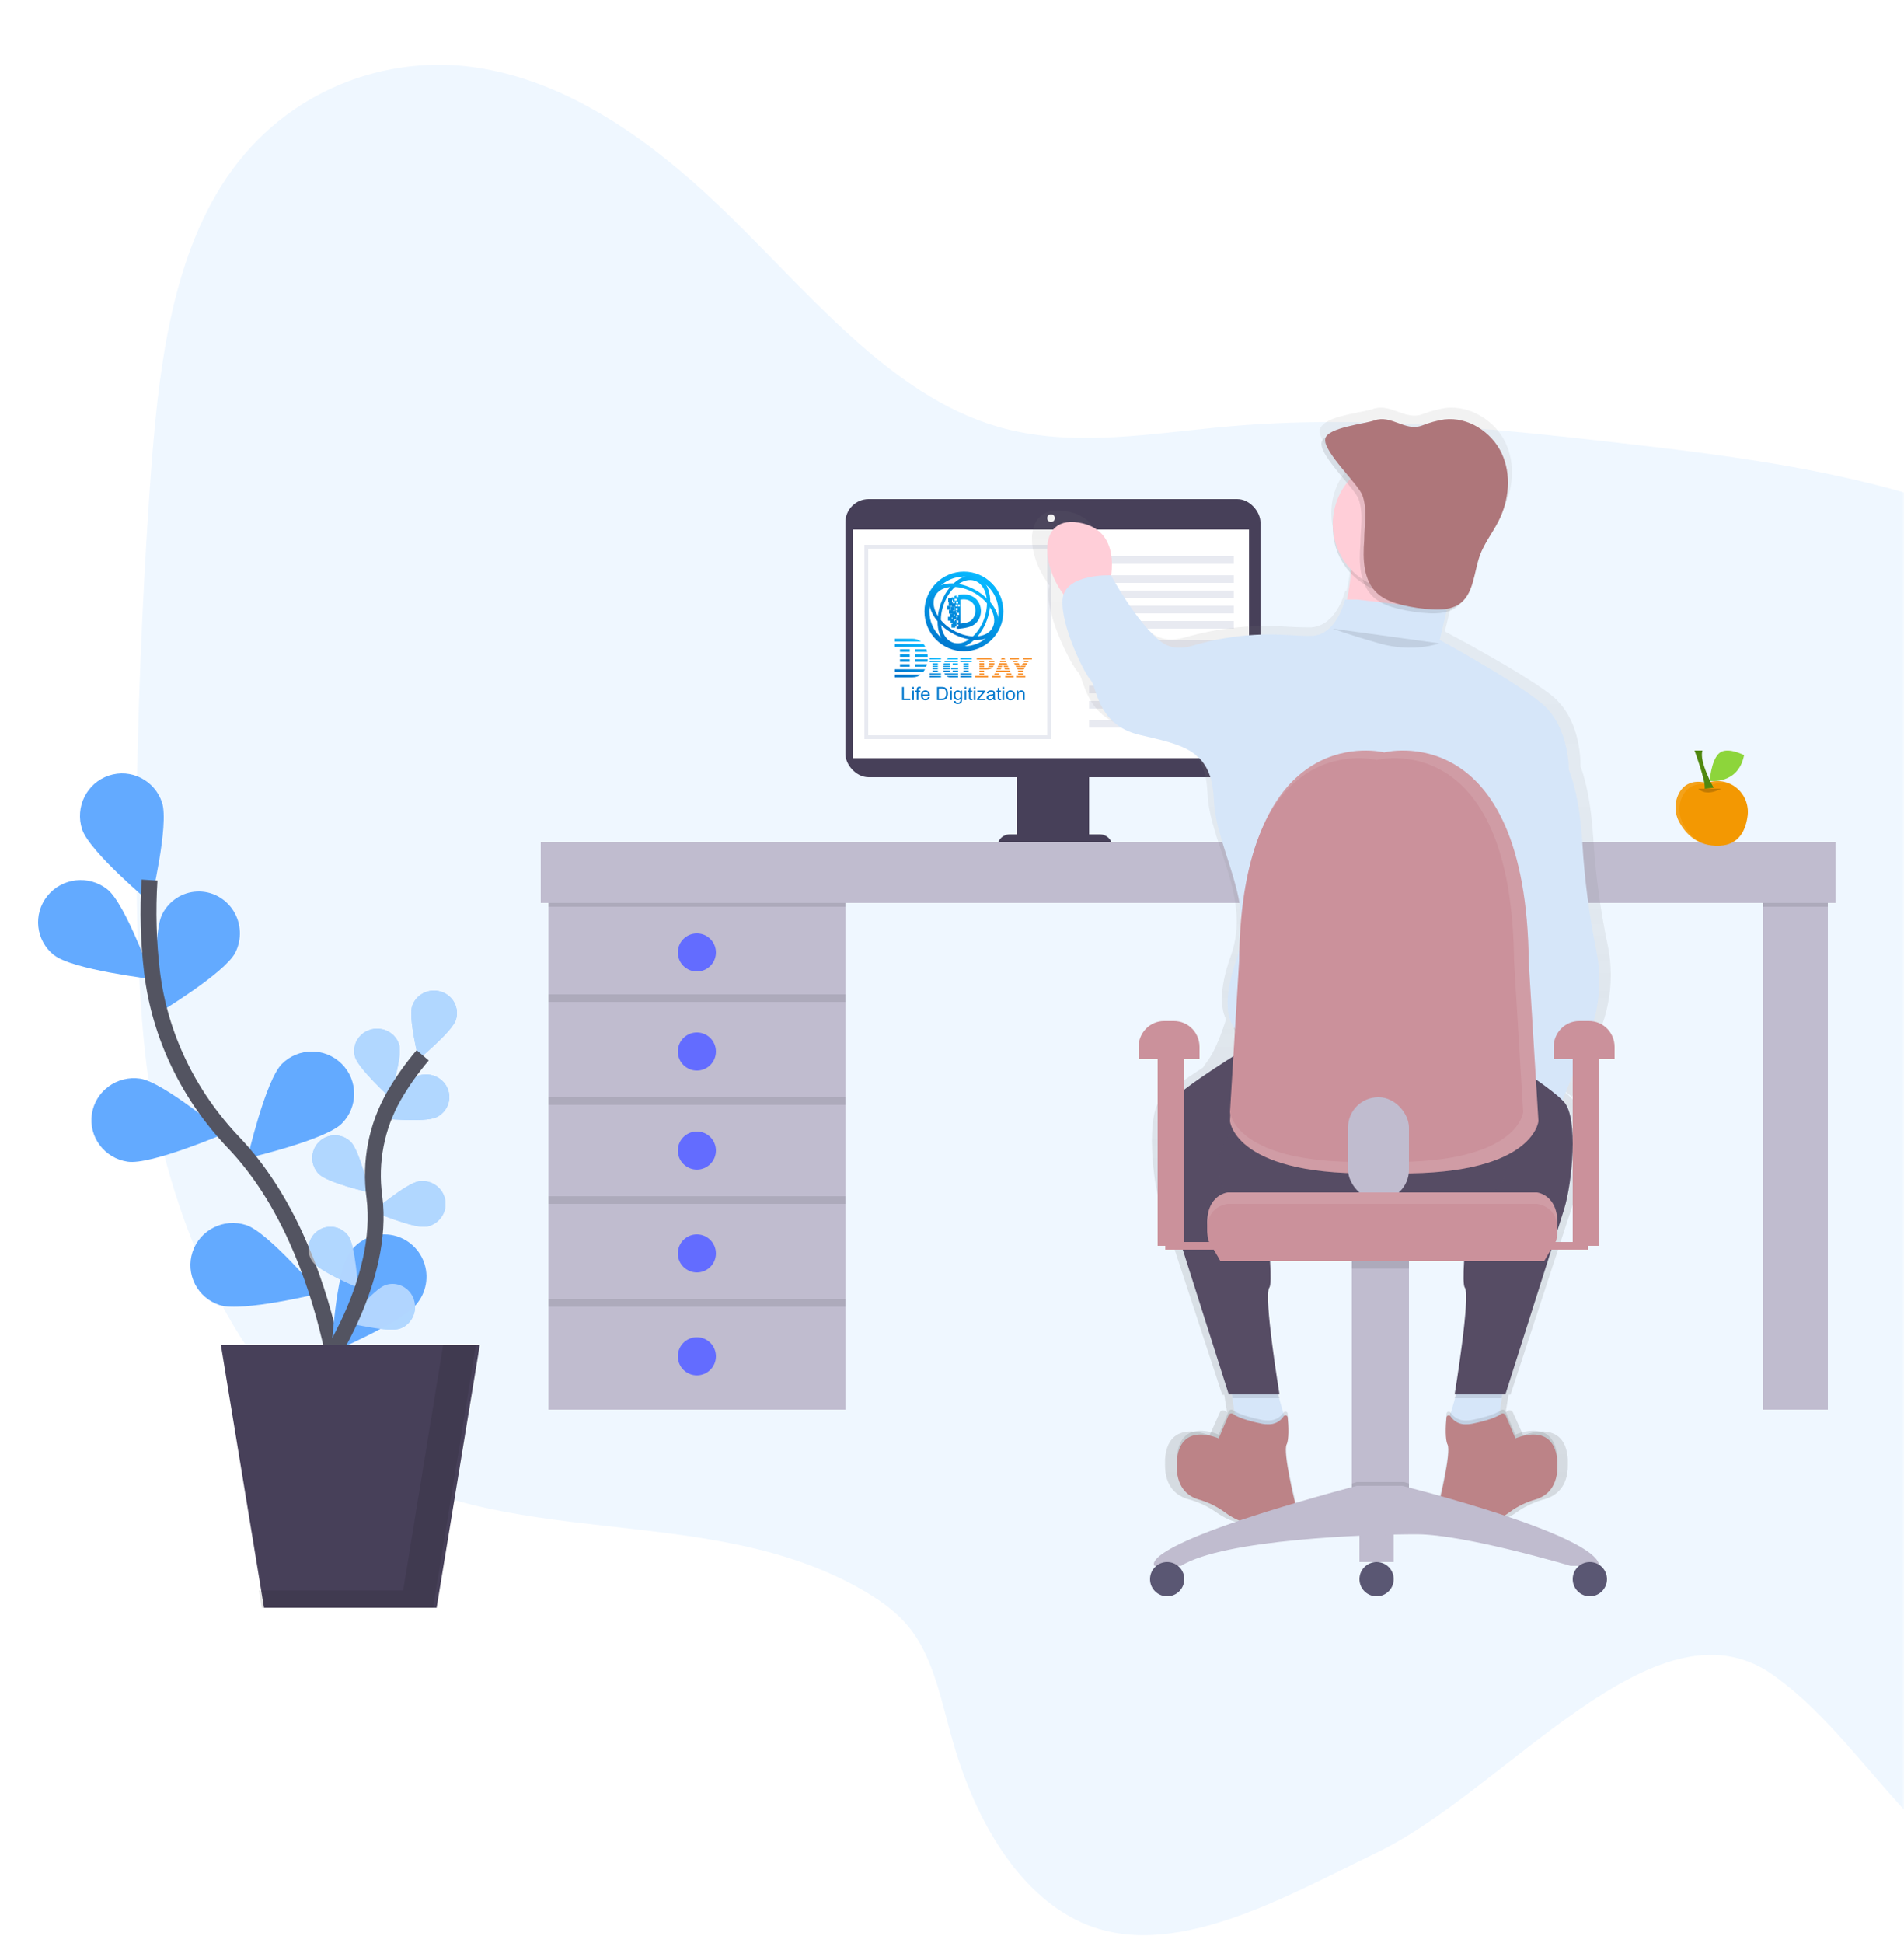 <?xml version="1.0" encoding="UTF-8"?>
<svg width="500px" height="510px" viewBox="0 0 500 510" version="1.1" xmlns="http://www.w3.org/2000/svg" xmlns:xlink="http://www.w3.org/1999/xlink">
    <rect x="0" y="0" width="500" height="510" fill="#333333" stroke="none"/>
    <!-- Generator: sketchtool 51.2 (57519) - http://www.bohemiancoding.com/sketch -->
    <title>7CA7C58D-CD53-4C57-B53E-D8F389B00CC6</title>
    <desc>Created with sketchtool.</desc>
    <defs>
        <rect id="path-1" x="0" y="0" width="500" height="510"></rect>
        <linearGradient x1="72.176%" y1="6.172%" x2="30.56%" y2="100%" id="linearGradient-3">
            <stop stop-color="#07B8FF" offset="0%"></stop>
            <stop stop-color="#0077CD" offset="100%"></stop>
        </linearGradient>
        <linearGradient x1="102.535%" y1="44.316%" x2="0%" y2="47.99%" id="linearGradient-4">
            <stop stop-color="#07B8FF" offset="0%"></stop>
            <stop stop-color="#0077CD" offset="100%"></stop>
        </linearGradient>
        <linearGradient x1="49.997%" y1="100%" x2="49.997%" y2="-0.012%" id="linearGradient-5">
            <stop stop-color="#808080" stop-opacity="0.25" offset="0%"></stop>
            <stop stop-color="#808080" stop-opacity="0.12" offset="54%"></stop>
            <stop stop-color="#808080" stop-opacity="0.1" offset="100%"></stop>
        </linearGradient>
    </defs>
    <g id="login" stroke="none" stroke-width="1" fill="none" fill-rule="evenodd">
        <g id="đăng-nhập" transform="translate(-650, -200)">
            <g id="Group" transform="translate(290, 200)">
                <g id="Group-9" transform="translate(360, 0)">
                    <mask id="mask-2" fill="white">
                        <use xlink:href="#path-1"></use>
                    </mask>
                    <use id="Mask" fill="#FFFFFF" fill-rule="nonzero" xlink:href="#path-1"></use>
                    <g mask="url(#mask-2)">
                        <g transform="translate(10, 17)">
                            <g id="Group-3" transform="translate(25, 0)">
                                <g id="Exchange-Cryptocurrency">
                                    <g id="undraw_social_networking_nqk4">
                                        <path d="M574.601,282.784 C553.19,315.935 560.256,363.256 572.632,400.955 C576.777,413.575 581.486,426.923 579.337,440.654 C576.712,457.439 564.374,470.016 551.549,476.866 C528.169,489.35 500.551,487.357 479.637,471.626 C461.59,458.05 448.886,435.488 430.488,422.56 C399.698,400.93 360.81,452.771 326.541,469.285 C302.297,480.967 272.525,498.353 248.899,487.566 C232.273,479.976 221.078,460.654 215.188,439.999 C212.344,430.027 210.354,419.203 204.688,411.396 C201.319,406.756 196.867,403.522 192.29,400.819 C150.512,376.135 96.774,391.562 56.271,364.021 C28.926,345.421 11.907,309.326 4.835,271.38 C-2.236,233.434 1.645,148.859 4.461,109.487 C6.463,81.507 9.629,51.608 24.538,29.621 C40.305,6.368 66.731,-2.876 90.362,0.771 C113.993,4.418 135.175,19.247 153.715,36.896 C176.887,58.958 198.221,86.648 227.059,95.016 C246.698,100.718 267.562,96.682 287.978,94.899 C322.104,91.924 356.11,95.349 389.908,99.218 C422.263,102.921 454.841,107.056 485.484,119.194 C507.168,127.784 524.357,144.021 544.773,155.116 C558.079,162.349 572.719,164.027 585.243,173.37 C600.699,184.88 614.666,205.269 610.132,229.737 C605.85,252.99 585.965,265.19 574.601,282.784 Z" id="Shape" fill="#63B2FF" fill-rule="nonzero" opacity="0.1"></path>
                                        <rect id="Rectangle-path" fill="#474059" fill-rule="nonzero" x="187" y="114" width="109" height="73" rx="6.105"></rect>
                                        <rect id="Rectangle-path" fill="#FFFFFF" fill-rule="nonzero" x="189" y="122" width="104" height="60"></rect>
                                        <ellipse id="Oval" fill="#FFFFFF" fill-rule="nonzero" cx="241" cy="119" rx="1" ry="1"></ellipse>
                                        <rect id="Rectangle-path" fill="#474059" fill-rule="nonzero" x="232" y="184" width="19" height="20"></rect>
                                        <path d="M230.214,202 L253.786,202 C255.561,202 257,203.343 257,205 L227,205 C227,203.343 228.439,202 230.214,202 Z" id="Shape" fill="#474059" fill-rule="nonzero"></path>
                                        <rect id="Rectangle-path" fill="#C0BCCF" fill-rule="nonzero" x="109" y="219" width="78" height="27"></rect>
                                        <rect id="Rectangle-path" fill="#C0BCCF" fill-rule="nonzero" x="428" y="206" width="17" height="147"></rect>
                                        <rect id="Rectangle-path" fill="#000000" fill-rule="nonzero" opacity="0.1" x="109" y="219" width="78" height="2"></rect>
                                        <rect id="Rectangle-path" fill="#000000" fill-rule="nonzero" opacity="0.1" x="428" y="206" width="17" height="15"></rect>
                                        <rect id="Rectangle-path" fill="#C0BCCF" fill-rule="nonzero" x="109" y="245" width="78" height="27"></rect>
                                        <circle id="Oval" fill="#636CFF" fill-rule="nonzero" cx="148" cy="259" r="5"></circle>
                                        <circle id="Oval" fill="#636CFF" fill-rule="nonzero" cx="148" cy="233" r="5"></circle>
                                        <rect id="Rectangle-path" fill="#C0BCCF" fill-rule="nonzero" x="109" y="272" width="78" height="27"></rect>
                                        <circle id="Oval" fill="#636CFF" fill-rule="nonzero" cx="148" cy="285" r="5"></circle>
                                        <rect id="Rectangle-path" fill="#C0BCCF" fill-rule="nonzero" x="109" y="299" width="78" height="27"></rect>
                                        <circle id="Oval" fill="#636CFF" fill-rule="nonzero" cx="148" cy="312" r="5"></circle>
                                        <rect id="Rectangle-path" fill="#C0BCCF" fill-rule="nonzero" x="109" y="326" width="78" height="27"></rect>
                                        <circle id="Oval" fill="#636CFF" fill-rule="nonzero" cx="148" cy="339" r="5"></circle>
                                        <rect id="Rectangle-path" fill="#000000" fill-rule="nonzero" opacity="0.1" x="109" y="271" width="78" height="2"></rect>
                                        <rect id="Rectangle-path" fill="#000000" fill-rule="nonzero" opacity="0.1" x="109" y="244" width="78" height="2"></rect>
                                        <rect id="Rectangle-path" fill="#000000" fill-rule="nonzero" opacity="0.1" x="109" y="297" width="78" height="2"></rect>
                                        <rect id="Rectangle-path" fill="#000000" fill-rule="nonzero" opacity="0.1" x="109" y="324" width="78" height="2"></rect>
                                        <rect id="Rectangle-path" fill="#C0BCCF" fill-rule="nonzero" x="107" y="204" width="340" height="16"></rect>
                                        <rect id="Rectangle-path" fill="#E8EAF1" fill-rule="nonzero" x="192" y="126" width="49" height="51"></rect>
                                        <rect id="Rectangle-path" fill="#FFFFFF" fill-rule="nonzero" x="193" y="127" width="47" height="49"></rect>
                                        <g id="Appay/-6" transform="translate(200, 132)">
                                            <g id="logo-Full">
                                                <g id="Group-4-Copy" transform="translate(1.8, 31.2)" fill="#0077CD">
                                                    <polyline id="Fill-1227" points="0.091 3.576 0.091 0.126 0.552 0.126 0.552 3.168 2.26 3.168 2.26 3.576 0.091 3.576"></polyline>
                                                    <path d="M2.756,3.576 L3.183,3.576 L3.183,1.076 L2.756,1.076 L2.756,3.576 Z M2.756,0.614 L3.183,0.614 L3.183,0.126 L2.756,0.126 L2.756,0.614 Z" id="Fill-1228"></path>
                                                    <path d="M3.931,3.576 L3.931,1.406 L3.557,1.406 L3.557,1.076 L3.931,1.076 L3.931,0.81 C3.931,0.642 3.947,0.517 3.977,0.436 L4.195,0.17 C4.298,0.101 4.442,0.067 4.628,0.067 C4.749,0.067 4.881,0.081 5.024,0.11 L4.963,0.481 L4.71,0.456 C4.581,0.456 4.49,0.483 4.437,0.536 C4.382,0.592 4.356,0.696 4.356,0.845 L4.356,1.076 L4.847,1.076 L4.847,1.406 L4.356,1.406 L4.356,3.576 L3.931,3.576" id="Fill-1229"></path>
                                                    <path d="M5.498,2.087 L6.903,2.087 C6.885,1.875 6.831,1.716 6.742,1.611 C6.605,1.449 6.43,1.368 6.213,1.368 C6.018,1.368 5.853,1.433 5.72,1.563 C5.587,1.695 5.513,1.867 5.498,2.087 Z M6.898,2.77 L7.339,2.824 C7.269,3.081 7.141,3.279 6.953,3.421 C6.763,3.561 6.524,3.632 6.234,3.632 C5.864,3.632 5.574,3.518 5.358,3.293 C5.142,3.069 5.034,2.753 5.034,2.347 C5.034,1.927 5.145,1.6 5.362,1.368 C5.579,1.135 5.862,1.019 6.208,1.019 C6.546,1.019 6.821,1.134 7.032,1.361 C7.247,1.589 7.353,1.909 7.353,2.32 L7.351,2.433 L5.476,2.433 C5.49,2.708 5.569,2.919 5.708,3.064 C5.849,3.21 6.027,3.284 6.236,3.284 C6.392,3.284 6.524,3.243 6.637,3.161 C6.746,3.08 6.833,2.948 6.898,2.77 Z" id="Fill-1230"></path>
                                                    <path d="M9.734,3.168 L10.475,3.168 C10.704,3.168 10.884,3.146 11.013,3.105 C11.146,3.063 11.249,3.002 11.325,2.927 C11.436,2.818 11.518,2.673 11.579,2.488 C11.641,2.305 11.671,2.086 11.671,1.823 C11.671,1.463 11.614,1.187 11.492,0.991 C11.373,0.799 11.229,0.669 11.057,0.604 C10.935,0.555 10.738,0.533 10.464,0.533 L9.734,0.533 L9.734,3.168 Z M9.274,3.576 L9.274,0.126 L10.469,0.126 C10.741,0.126 10.948,0.142 11.089,0.176 C11.287,0.221 11.459,0.304 11.598,0.422 C11.781,0.576 11.919,0.773 12.009,1.012 C12.099,1.25 12.144,1.523 12.144,1.831 C12.144,2.094 12.114,2.325 12.052,2.527 C11.992,2.731 11.912,2.896 11.815,3.03 C11.719,3.162 11.616,3.267 11.501,3.343 C11.385,3.421 11.247,3.478 11.084,3.517 C10.922,3.555 10.738,3.576 10.528,3.576 L9.274,3.576 Z" id="Fill-1231"></path>
                                                    <path d="M12.726,3.576 L13.151,3.576 L13.151,1.076 L12.726,1.076 L12.726,3.576 Z M12.726,0.614 L13.151,0.614 L13.151,0.126 L12.726,0.126 L12.726,0.614 Z" id="Fill-1232"></path>
                                                    <path d="M14.073,2.281 C14.073,2.608 14.139,2.848 14.27,2.999 C14.401,3.15 14.566,3.224 14.762,3.224 C14.959,3.224 15.123,3.15 15.255,3 C15.389,2.85 15.455,2.617 15.455,2.296 C15.455,1.989 15.386,1.759 15.25,1.604 C15.114,1.447 14.948,1.372 14.755,1.372 C14.566,1.372 14.405,1.446 14.274,1.6 C14.14,1.752 14.073,1.979 14.073,2.281 Z M13.721,3.782 L14.136,3.842 C14.153,3.971 14.2,4.064 14.28,4.121 C14.385,4.198 14.53,4.238 14.713,4.238 C14.911,4.238 15.064,4.198 15.17,4.121 C15.277,4.042 15.351,3.933 15.389,3.791 C15.408,3.705 15.419,3.524 15.418,3.247 C15.233,3.466 15.002,3.576 14.723,3.576 C14.378,3.576 14.11,3.45 13.919,3.202 C13.731,2.957 13.637,2.659 13.637,2.31 C13.637,2.072 13.68,1.855 13.765,1.652 C13.852,1.449 13.978,1.294 14.143,1.184 C14.309,1.075 14.503,1.019 14.724,1.019 C15.021,1.019 15.266,1.14 15.46,1.378 L15.46,1.076 L15.852,1.076 L15.852,3.234 C15.852,3.625 15.811,3.899 15.731,4.064 C15.653,4.226 15.529,4.354 15.352,4.448 C15.18,4.542 14.969,4.589 14.716,4.589 C14.416,4.589 14.175,4.52 13.989,4.387 C13.804,4.253 13.715,4.052 13.721,3.782 Z" id="Fill-1233"></path>
                                                    <path d="M16.499,3.576 L16.924,3.576 L16.924,1.076 L16.499,1.076 L16.499,3.576 Z M16.499,0.614 L16.924,0.614 L16.924,0.126 L16.499,0.126 L16.499,0.614 Z" id="Fill-1234"></path>
                                                    <path d="M18.504,3.195 L18.564,3.571 C18.445,3.595 18.338,3.609 18.243,3.609 C18.087,3.609 17.969,3.583 17.884,3.535 L17.703,3.343 C17.669,3.266 17.651,3.096 17.651,2.844 L17.651,1.406 L17.34,1.406 L17.34,1.076 L17.651,1.076 L17.651,0.459 L18.074,0.204 L18.074,1.076 L18.504,1.076 L18.504,1.406 L18.074,1.406 L18.074,2.867 C18.074,2.988 18.082,3.067 18.096,3.099 L18.171,3.182 L18.317,3.213 L18.504,3.195" id="Fill-1235"></path>
                                                    <path d="M18.923,3.576 L19.349,3.576 L19.349,1.076 L18.923,1.076 L18.923,3.576 Z M18.923,0.614 L19.349,0.614 L19.349,0.126 L18.923,0.126 L18.923,0.614 Z" id="Fill-1236"></path>
                                                    <path d="M19.773,3.576 L19.773,3.23 L21.373,1.406 C21.191,1.414 21.031,1.419 20.893,1.419 L19.866,1.419 L19.866,1.076 L21.922,1.076 L21.922,1.356 L20.562,2.942 L20.298,3.23 C20.49,3.217 20.669,3.21 20.835,3.21 L21.998,3.21 L21.998,3.576 L19.773,3.576" id="Fill-1237"></path>
                                                    <path d="M24.028,2.32 C23.872,2.383 23.641,2.437 23.333,2.481 C23.155,2.507 23.033,2.534 22.961,2.566 L22.79,2.702 L22.732,2.905 C22.732,3.018 22.776,3.111 22.862,3.186 C22.947,3.263 23.074,3.3 23.238,3.3 C23.404,3.3 23.548,3.266 23.676,3.193 C23.804,3.122 23.898,3.024 23.96,2.9 C24.004,2.803 24.028,2.663 24.028,2.476 L24.028,2.32 Z M24.061,3.267 C23.904,3.4 23.751,3.493 23.605,3.549 C23.46,3.604 23.303,3.632 23.135,3.632 C22.862,3.632 22.649,3.565 22.501,3.431 C22.351,3.296 22.279,3.125 22.279,2.917 C22.279,2.792 22.306,2.681 22.361,2.581 L22.582,2.338 C22.674,2.275 22.776,2.23 22.888,2.198 C22.972,2.178 23.098,2.156 23.268,2.136 C23.61,2.095 23.866,2.047 24.028,1.989 L24.03,1.878 C24.03,1.707 23.99,1.584 23.907,1.515 C23.801,1.418 23.64,1.372 23.424,1.372 C23.222,1.372 23.076,1.406 22.978,1.474 C22.882,1.545 22.813,1.668 22.769,1.846 L22.351,1.789 C22.39,1.611 22.452,1.469 22.538,1.358 C22.627,1.25 22.749,1.167 22.915,1.108 C23.077,1.048 23.268,1.019 23.486,1.019 C23.699,1.019 23.874,1.045 24.008,1.095 C24.143,1.146 24.241,1.208 24.304,1.286 C24.367,1.361 24.411,1.457 24.435,1.572 C24.45,1.645 24.457,1.776 24.457,1.964 L24.457,2.527 C24.457,2.923 24.466,3.172 24.485,3.276 L24.593,3.576 L24.148,3.576 C24.101,3.485 24.076,3.383 24.061,3.267 Z" id="Fill-1238"></path>
                                                    <path d="M26.048,3.195 L26.109,3.571 C25.99,3.595 25.884,3.609 25.789,3.609 C25.634,3.609 25.512,3.583 25.429,3.535 L25.246,3.343 C25.215,3.266 25.197,3.096 25.197,2.844 L25.197,1.406 L24.884,1.406 L24.884,1.076 L25.197,1.076 L25.197,0.459 L25.62,0.204 L25.62,1.076 L26.048,1.076 L26.048,1.406 L25.62,1.406 L25.62,2.867 C25.62,2.988 25.628,3.067 25.643,3.099 L25.716,3.182 L25.862,3.213 L26.048,3.195" id="Fill-1239"></path>
                                                    <path d="M26.467,3.576 L26.894,3.576 L26.894,1.076 L26.467,1.076 L26.467,3.576 Z M26.467,0.614 L26.894,0.614 L26.894,0.126 L26.467,0.126 L26.467,0.614 Z" id="Fill-1240"></path>
                                                    <path d="M27.822,2.325 C27.822,2.646 27.891,2.886 28.035,3.044 C28.172,3.202 28.349,3.284 28.563,3.284 C28.774,3.284 28.95,3.202 29.091,3.042 C29.23,2.884 29.302,2.638 29.302,2.31 C29.302,2.003 29.23,1.768 29.091,1.608 C28.95,1.449 28.773,1.372 28.563,1.372 C28.349,1.372 28.172,1.449 28.035,1.607 C27.891,1.767 27.822,2.005 27.822,2.325 Z M27.383,2.325 C27.383,1.862 27.513,1.519 27.772,1.296 C27.989,1.112 28.25,1.019 28.563,1.019 C28.909,1.019 29.191,1.133 29.41,1.356 C29.627,1.583 29.738,1.894 29.738,2.291 C29.738,2.612 29.691,2.865 29.594,3.049 C29.496,3.233 29.355,3.377 29.169,3.479 C28.983,3.582 28.783,3.632 28.563,3.632 C28.21,3.632 27.925,3.518 27.709,3.294 C27.492,3.072 27.383,2.747 27.383,2.325 Z" id="Fill-1241"></path>
                                                    <path d="M30.24,3.576 L30.24,1.076 L30.622,1.076 L30.622,1.43 C30.806,1.157 31.074,1.019 31.422,1.019 C31.574,1.019 31.713,1.046 31.842,1.101 C31.967,1.156 32.063,1.226 32.125,1.314 C32.188,1.401 32.233,1.507 32.259,1.627 C32.273,1.706 32.284,1.843 32.284,2.037 L32.284,3.576 L31.856,3.576 L31.856,2.054 C31.856,1.883 31.839,1.754 31.806,1.667 L31.63,1.463 C31.544,1.412 31.446,1.388 31.331,1.388 C31.151,1.388 30.994,1.444 30.863,1.558 C30.731,1.673 30.665,1.89 30.665,2.211 L30.665,3.576 L30.24,3.576" id="Fill-1242"></path>
                                                </g>
                                                <g id="Group" transform="translate(0, 18.6)">
                                                    <g id="Group-8-Copy" fill="url(#linearGradient-3)">
                                                        <path d="M17.991,8.782 L19.35,8.782 L19.35,8.381 L17.991,8.381 L17.991,8.782 Z M17.991,8.064 L19.35,8.064 L19.35,7.735 L17.991,7.735 L17.991,8.064 Z M17.991,7.447 L19.35,7.447 L19.35,7.132 L17.991,7.132 L17.991,7.447 Z M17.991,6.809 L19.35,6.809 L19.35,6.501 L17.991,6.501 L17.991,6.809 Z M17.175,10.182 L20.174,10.182 L20.174,9.83 L17.175,9.83 L17.175,10.182 Z M17.175,9.486 L20.174,9.486 L20.174,9.127 L17.175,9.127 L17.175,9.486 Z M17.175,6.171 L20.174,6.171 L20.174,5.813 L17.175,5.813 L17.175,6.171 Z M17.175,5.475 L20.174,5.475 L20.174,5.116 L17.175,5.116 L17.175,5.475 Z" id="Fill-1359"></path>
                                                        <path d="M8.421,6.723 C8.365,6.943 8.294,7.163 8.211,7.384 L5.378,7.384 L5.378,6.723 L8.421,6.723 Z M8.619,5.446 C8.609,5.589 8.585,5.806 8.548,6.092 L5.378,6.092 L5.378,5.446 L8.619,5.446 Z M8.633,4.787 L5.378,4.787 L5.378,4.126 L8.575,4.126 C8.595,4.26 8.614,4.481 8.633,4.787 Z M8.462,3.48 L5.378,3.48 L5.378,2.82 L8.28,2.82 C8.365,3.088 8.425,3.308 8.462,3.48 Z M1.338,7.384 L3.901,7.384 L3.901,6.723 L1.338,6.723 L1.338,7.384 Z M1.338,6.092 L3.901,6.092 L3.901,5.446 L1.338,5.446 L1.338,6.092 Z M1.338,4.787 L3.901,4.787 L3.901,4.126 L1.338,4.126 L1.338,4.787 Z M1.338,3.481 L3.901,3.481 L3.901,2.82 L1.338,2.82 L1.338,3.481 Z M6.76,9.479 C6.15,9.948 5.45,10.182 4.661,10.182 L0,10.182 L0,9.479 L6.76,9.479 Z M7.914,8.072 C7.791,8.293 7.637,8.531 7.45,8.789 L0,8.789 L0,8.072 L7.914,8.072 Z M7.985,2.16 L0,2.16 L0,1.443 L7.52,1.443 C7.698,1.653 7.853,1.892 7.985,2.16 Z M6.844,0.768 L0,0.768 L0,0.05 L4.591,0.05 C5.445,0.05 6.197,0.291 6.844,0.768 Z" id="Fill-1356"></path>
                                                        <path d="M9.929,8.782 L11.289,8.782 L11.289,8.381 L9.929,8.381 L9.929,8.782 Z M9.929,8.064 L11.289,8.064 L11.289,7.735 L9.929,7.735 L9.929,8.064 Z M9.929,7.447 L11.289,7.447 L11.289,7.132 L9.929,7.132 L9.929,7.447 Z M9.929,6.809 L11.289,6.809 L11.289,6.501 L9.929,6.501 L9.929,6.809 Z M9.113,10.182 L12.112,10.182 L12.112,9.83 L9.113,9.83 L9.113,10.182 Z M9.113,9.486 L12.112,9.486 L12.112,9.127 L9.113,9.127 L9.113,9.486 Z M9.113,6.171 L12.112,6.171 L12.112,5.813 L9.113,5.813 L9.113,6.171 Z M9.113,5.475 L12.112,5.475 L12.112,5.116 L9.113,5.116 L9.113,5.475 Z" id="Fill-1357"></path>
                                                        <path d="M15.17,8.782 L16.593,8.782 L16.593,8.381 L15.17,8.381 L15.17,8.782 Z M15.17,6.809 L16.536,6.809 L16.536,6.501 L15.17,6.501 L15.17,6.809 Z M14.763,8.064 L16.593,8.064 L16.593,7.735 L14.763,7.735 L14.763,8.064 Z M16.536,5.475 L13.537,5.475 C13.824,5.236 14.161,5.116 14.551,5.116 L16.536,5.116 L16.536,5.475 Z M16.593,10.182 L14.509,10.182 C14.128,10.182 13.798,10.064 13.516,9.83 L16.593,9.83 L16.593,10.182 Z M16.536,6.171 L13.002,6.171 C13.072,6.027 13.145,5.908 13.22,5.813 L16.536,5.813 L16.536,6.171 Z M16.593,9.486 L13.199,9.486 C13.11,9.366 13.04,9.246 12.988,9.127 L16.593,9.127 L16.593,9.486 Z M14.396,6.81 L12.776,6.81 C12.8,6.699 12.829,6.596 12.861,6.501 L14.396,6.501 L14.396,6.81 Z M14.396,8.782 L12.848,8.782 C12.8,8.645 12.767,8.51 12.749,8.381 L14.396,8.381 L14.396,8.782 Z M14.396,7.447 L12.686,7.447 C12.69,7.376 12.699,7.271 12.713,7.132 L14.396,7.132 L14.396,7.447 Z M14.396,8.065 L12.699,8.065 C12.686,7.954 12.678,7.845 12.678,7.735 L14.396,7.735 L14.396,8.065 Z" id="Fill-1358"></path>
                                                    </g>
                                                    <g id="Group-2-Copy-2" transform="translate(20.978, 5.091)" fill="#F88D25">
                                                        <path d="M0.518,0.039 C1.825,0.039 2.757,0.039 3.316,0.039 C3.974,0.039 4.466,0.161 4.791,0.405 L0.518,0.405 L0.518,0.039 Z" id="Rectangle"></path>
                                                        <path d="M1.226,2.415 C1.888,2.415 2.498,2.415 3.057,2.415 C3.715,2.415 4.207,2.537 4.532,2.781 L1.226,2.781 L1.226,2.415 Z" id="Rectangle-Copy-5" transform="translate(2.879, 2.715) scale(1, -1) translate(-2.879, -2.715) "></path>
                                                        <polygon id="Rectangle-Copy" points="1.23 0.718 2.467 0.718 2.467 1.083 1.23 1.083"></polygon>
                                                        <polygon id="Rectangle-Copy-2" points="1.23 1.371 2.467 1.371 2.467 1.736 1.23 1.736"></polygon>
                                                        <polygon id="Rectangle-Copy-4" points="1.23 2.023 2.467 2.023 2.467 2.389 1.23 2.389"></polygon>
                                                        <path d="M5.062,0.72 C5.107,0.825 5.139,0.937 5.159,1.053 C5.158,1.063 5.157,1.073 5.155,1.083 C4.503,1.083 4.044,1.083 3.778,1.083 C3.769,0.981 3.73,0.859 3.661,0.718 C4.362,0.718 4.828,0.718 5.06,0.718 C5.061,0.719 5.062,0.72 5.062,0.72 Z" id="Combined-Shape"></path>
                                                        <path d="M5.178,1.371 C5.173,1.493 5.153,1.612 5.121,1.725 L3.801,1.725 C3.834,1.62 3.84,1.502 3.82,1.371 L5.178,1.371 Z" id="Combined-Shape"></path>
                                                        <path d="M4.998,2.023 C4.922,2.161 4.826,2.285 4.712,2.389 L3.438,2.389 C3.603,2.255 3.7,2.133 3.729,2.023 L4.998,2.023 Z" id="Combined-Shape"></path>
                                                        <polygon id="Rectangle-Copy-8" points="0.065 4.738 3.503 4.738 3.503 5.104 0.065 5.104"></polygon>
                                                        <polygon id="Rectangle-Copy-6" points="1.231 3.308 2.468 3.308 2.468 3.686 1.231 3.686"></polygon>
                                                        <polygon id="Rectangle-Copy-7" points="1.231 4.047 2.468 4.047 2.468 4.425 1.231 4.425"></polygon>
                                                    </g>
                                                    <path d="M27.724,5.809 L29.091,5.809 L29.246,6.174 L27.56,6.174 L27.724,5.809 Z M27.133,7.114 L28.186,7.114 L28.053,7.48 L26.963,7.48 L27.133,7.114 Z M29.641,7.114 L29.797,7.48 L28.665,7.48 L28.532,7.114 L29.641,7.114 Z M26.846,7.741 L27.951,7.741 L27.819,8.099 L26.678,8.099 L26.846,7.741 Z M26.216,9.137 L27.433,9.137 L27.288,9.516 L26.031,9.516 L26.216,9.137 Z M25.543,9.842 L27.76,9.842 L27.76,10.195 L25.543,10.195 L25.543,9.842 Z M28.962,9.842 L31.18,9.842 L31.18,10.195 L28.962,10.195 L28.962,9.842 Z M30.517,9.137 L30.686,9.516 L29.403,9.516 L29.268,9.137 L30.517,9.137 Z M26.543,8.393 L30.192,8.393 L30.358,8.772 L26.373,8.772 L26.543,8.393 Z M29.913,7.741 L30.069,8.106 L28.89,8.106 L28.759,7.741 L29.913,7.741 Z M27.423,6.461 L29.364,6.461 L29.515,6.827 L28.428,6.827 L28.36,6.644 L28.288,6.827 L27.262,6.827 L27.423,6.461 Z M28.02,5.13 L28.806,5.13 L28.955,5.495 L27.861,5.495 L28.02,5.13 Z" id="Combined-Shape" fill="#F88D25"></path>
                                                    <path d="M30.877,5.809 L32.074,5.809 L32.309,6.174 L31.1,6.174 L30.877,5.809 Z M35.238,5.809 L35.009,6.174 L33.848,6.174 L34.095,5.809 L35.238,5.809 Z M32.498,6.461 L32.729,6.827 L31.51,6.827 L31.282,6.461 L32.498,6.461 Z M33.648,6.461 L34.824,6.461 L34.595,6.827 L33.395,6.827 L33.648,6.461 Z M32.356,9.137 L33.752,9.137 L33.752,9.516 L32.356,9.516 L32.356,9.137 Z M31.856,9.842 L34.27,9.842 L34.27,10.182 L31.856,10.182 L31.856,9.842 Z M32.343,8.393 L33.753,8.393 L33.753,8.772 L32.343,8.772 L32.343,8.393 Z M34.061,7.741 L33.829,8.106 L32.261,8.106 L32.038,7.741 L34.061,7.741 Z M31.911,7.48 L31.685,7.114 L32.911,7.114 L33.053,7.33 L33.196,7.114 L34.414,7.114 L34.185,7.48 L31.911,7.48 Z M30.192,5.13 L32.574,5.13 L32.574,5.482 L30.192,5.495 L30.192,5.13 Z M33.604,5.13 L35.986,5.13 L35.986,5.482 L33.604,5.495 L33.604,5.13 Z" id="Combined-Shape" fill="#F88D25"></path>
                                                </g>
                                                <g id="Group-14" transform="translate(6.345, 0)">
                                                    <g id="Group-11" transform="translate(7.381, 6.918)">
                                                        <g id="Rectangle-24-+-Rectangle-24-Copy-Mask" transform="translate(0.909, 0)" fill="url(#linearGradient-3)">
                                                            <path d="M1.145,8.506 C1.121,8.436 1.109,8.374 1.109,8.322 L1.109,7.981 L1.523,7.981 L1.523,7.47 L2.029,7.47 L2.029,6.948 L1.511,6.948 L1.511,7.459 L1.109,7.459 L1.109,6.819 L1.443,6.819 L1.443,6.297 L1.109,6.297 L1.109,4.954 L1.544,4.954 L1.544,4.432 L1.109,4.432 L1.109,3.282 L1.557,3.282 L1.557,2.76 L1.109,2.76 L1.109,1.931 C1.06,1.951 1.016,1.963 0.977,1.968 C0.938,1.973 0.88,1.976 0.802,1.976 C0.712,1.976 0.629,1.965 0.553,1.945 L0.553,1.547 L0.098,1.547 C0.08,1.496 0.071,1.443 0.071,1.387 C0.071,1.161 0.198,0.967 0.451,0.805 C0.466,0.796 0.481,0.786 0.496,0.777 L0.496,0.938 L1.014,0.938 L1.014,0.522 C1.125,0.478 1.242,0.437 1.364,0.4 C1.413,0.385 1.462,0.371 1.511,0.358 L1.511,0.808 L2.029,0.808 L2.029,0.286 L1.793,0.286 C2.013,0.235 2.238,0.194 2.467,0.165 C2.847,0.116 3.163,0.091 3.416,0.091 C4.137,0.091 4.78,0.209 5.345,0.444 C5.909,0.68 6.384,0.997 6.769,1.394 C7.153,1.792 7.448,2.255 7.653,2.785 C7.857,3.316 7.959,3.87 7.959,4.449 C7.959,5.038 7.847,5.613 7.623,6.172 C7.399,6.732 7.068,7.227 6.63,7.659 C6.328,7.944 5.99,8.172 5.615,8.344 C5.24,8.516 4.848,8.653 4.439,8.756 C4.03,8.859 3.611,8.938 3.183,8.992 C2.754,9.046 2.345,9.092 1.956,9.132 L1.927,9.132 C1.775,9.105 1.646,9.065 1.541,9.012 L1.541,8.517 L2.029,8.517 L2.029,7.995 L1.511,7.995 L1.511,8.506 L1.145,8.506 Z M3.402,1.401 C3.266,1.401 3.127,1.411 2.986,1.431 C2.844,1.451 2.701,1.47 2.555,1.49 L2.555,7.762 C2.818,7.733 3.095,7.696 3.387,7.652 C3.679,7.608 3.962,7.549 4.234,7.475 C4.507,7.402 4.763,7.306 5.001,7.188 C5.24,7.07 5.442,6.918 5.608,6.732 C5.909,6.398 6.136,6.022 6.287,5.605 C6.438,5.188 6.513,4.759 6.513,4.317 C6.513,3.934 6.447,3.566 6.316,3.213 C6.185,2.859 5.987,2.55 5.724,2.285 C5.461,2.02 5.135,1.806 4.746,1.644 C4.356,1.482 3.908,1.401 3.402,1.401 Z M1.039,1.237 L1.039,1.759 L1.557,1.759 L1.557,1.237 L1.039,1.237 Z M1.439,2.003 L1.439,2.525 L1.957,2.525 L1.957,2.003 L1.439,2.003 Z M1.888,2.76 L1.888,3.282 L2.406,3.282 L2.406,2.76 L1.888,2.76 Z M1.322,3.712 L1.322,4.234 L1.84,4.234 L1.84,3.712 L1.322,3.712 Z M1.683,4.966 L1.683,5.488 L2.201,5.488 L2.201,4.966 L1.683,4.966 Z M1.314,5.646 L1.314,6.168 L1.832,6.168 L1.832,5.646 L1.314,5.646 Z" id="Combined-Shape"></path>
                                                        </g>
                                                        <rect id="Rectangle-24" fill="#028ADC" x="0.272" y="1.118" width="1" height="1"></rect>
                                                        <rect id="Rectangle-24-Copy-7" fill="#028ADC" x="0.413" y="2.094" width="1" height="1"></rect>
                                                        <rect id="Rectangle-24-Copy-10" fill="#028ADC" x="1.192" y="2.38" width="1" height="1"></rect>
                                                        <rect id="Rectangle-24-Copy-9" fill="#028ADC" x="1.004" y="3.331" width="1" height="1"></rect>
                                                        <rect id="Rectangle-24-Copy-13" fill="#028ADC" x="0" y="3.13" width="1" height="1"></rect>
                                                        <rect id="Rectangle-24-Copy-19" fill="#028ADC" x="0.696" y="5.153" width="1" height="1"></rect>
                                                        <rect id="Rectangle-24-Copy-18" fill="#028ADC" x="1.333" y="4.392" width="1" height="1"></rect>
                                                        <rect id="Rectangle-24-Copy-16" fill="#028ADC" x="1.381" y="5.616" width="1" height="1"></rect>
                                                        <rect id="Rectangle-24-Copy-23" fill="#028ADC" x="0.909" y="6.568" width="1" height="1"></rect>
                                                        <rect id="Rectangle-24-Copy-20" fill="#028ADC" x="1.416" y="7.128" width="1" height="1"></rect>
                                                        <rect id="Rectangle-24-Copy-28" fill="#028ADC" x="0.213" y="5.988" width="1" height="1"></rect>
                                                        <rect id="Rectangle-24-Copy-29" fill="#028ADC" x="0.472" y="4.161" width="1" height="1"></rect>
                                                        <rect id="Rectangle-24-Copy-26" fill="#028ADC" x="1.135" y="7.82" width="1" height="1"></rect>
                                                    </g>
                                                    <g id="Group-12">
                                                        <path d="M11.784,21.93 C6.063,21.93 1.424,17.254 1.424,11.487 C1.424,5.72 6.063,1.044 11.784,1.044 C17.506,1.044 22.144,5.72 22.144,11.487 C22.144,17.254 17.506,21.93 11.784,21.93 Z M11.784,20.624 C16.79,20.624 20.849,16.533 20.849,11.487 C20.849,6.441 16.79,2.35 11.784,2.35 C6.778,2.35 2.719,6.441 2.719,11.487 C2.719,16.533 6.778,20.624 11.784,20.624 Z" id="Combined-Shape" fill="url(#linearGradient-3)"></path>
                                                        <g id="Group-13">
                                                            <path d="M11.784,21.384 C8.231,21.384 5.35,16.982 5.35,11.552 C5.35,6.122 8.231,1.721 11.784,1.721 C15.338,1.721 18.219,6.122 18.219,11.552 C18.219,16.982 15.338,21.384 11.784,21.384 Z M11.784,20.155 C14.894,20.155 17.414,16.303 17.414,11.552 C17.414,6.801 14.894,2.95 11.784,2.95 C8.675,2.95 6.154,6.801 6.154,11.552 C6.154,16.303 8.675,20.155 11.784,20.155 Z" id="Combined-Shape" fill="url(#linearGradient-3)" transform="translate(11.784, 11.552) rotate(20) translate(-11.784, -11.552) "></path>
                                                            <path d="M11.784,21.384 C8.231,21.384 5.35,16.982 5.35,11.552 C5.35,6.122 8.231,1.721 11.784,1.721 C15.338,1.721 18.219,6.122 18.219,11.552 C18.219,16.982 15.338,21.384 11.784,21.384 Z M11.784,20.155 C14.894,20.155 17.414,16.303 17.414,11.552 C17.414,6.801 14.894,2.95 11.784,2.95 C8.675,2.95 6.154,6.801 6.154,11.552 C6.154,16.303 8.675,20.155 11.784,20.155 Z" id="Combined-Shape-Copy" fill="url(#linearGradient-4)" transform="translate(11.784, 11.552) scale(-1, 1) rotate(-120) translate(-11.784, -11.552) "></path>
                                                        </g>
                                                    </g>
                                                </g>
                                            </g>
                                        </g>
                                        <rect id="Rectangle-path" fill="#E8EAF1" fill-rule="nonzero" x="251" y="129" width="38" height="2"></rect>
                                        <rect id="Rectangle-path" fill="#E8EAF1" fill-rule="nonzero" x="251" y="134" width="38" height="2"></rect>
                                        <rect id="Rectangle-path" fill="#E8EAF1" fill-rule="nonzero" x="251" y="138" width="38" height="2"></rect>
                                        <rect id="Rectangle-path" fill="#E8EAF1" fill-rule="nonzero" x="251" y="142" width="38" height="2"></rect>
                                        <rect id="Rectangle-path" fill="#E8EAF1" fill-rule="nonzero" x="251" y="146" width="38" height="2"></rect>
                                        <rect id="Rectangle-path" fill="#E8EAF1" fill-rule="nonzero" x="251" y="151" width="38" height="2"></rect>
                                        <rect id="Rectangle-path" fill="#E8EAF1" fill-rule="nonzero" x="251" y="155" width="38" height="2"></rect>
                                        <rect id="Rectangle-path" fill="#E8EAF1" fill-rule="nonzero" x="251" y="159" width="38" height="2"></rect>
                                        <rect id="Rectangle-path" fill="#E8EAF1" fill-rule="nonzero" x="251" y="163" width="38" height="2"></rect>
                                        <rect id="Rectangle-path" fill="#E8EAF1" fill-rule="nonzero" x="251" y="167" width="38" height="2"></rect>
                                        <rect id="Rectangle-path" fill="#E8EAF1" fill-rule="nonzero" x="251" y="172" width="38" height="2"></rect>
                                        <path d="M384.908,254.08 C388.022,246.781 388.807,238.7 387.157,230.938 C385.23,221.668 383.972,212.272 383.393,202.822 C382.791,193.767 381.471,187.901 380.03,184.1 C380.03,184.1 380.585,171.776 372.238,165.351 C363.891,158.925 344.411,148.745 344.411,148.745 L346.359,140.788 L346.279,140.788 C346.866,140.602 347.428,140.344 347.953,140.023 C348.509,139.675 349.015,139.255 349.458,138.771 C352.752,135.889 352.799,130.598 354.362,126.385 C355.566,123.143 357.82,120.366 359.436,117.293 C362.376,111.696 363.062,104.827 360.328,99.135 C357.593,93.443 351.115,89.351 344.648,90.085 C342.559,90.402 340.512,90.953 338.545,91.727 C333.862,93.375 330.167,88.712 325.484,90.365 C323.135,91.194 314.366,92.092 312.465,94.504 C312.03,94.788 311.712,95.219 311.568,95.719 C311.072,98.063 315.364,102.757 318.547,106.506 C316.017,109.578 314.633,113.434 314.63,117.414 C314.63,117.504 314.63,117.594 314.63,117.683 C314.63,117.773 314.63,117.863 314.63,117.953 C314.641,122.616 316.535,127.077 319.883,130.324 C319.614,132.678 319.212,135.329 318.637,138.043 L318.251,138.043 C318.251,138.043 316.024,147.684 308.791,147.684 C306.859,147.684 304.219,147.568 301.4,147.404 C292.88,146.973 284.348,147.956 276.149,150.313 C273.33,151.1 270.225,151.169 267.628,149.294 C261.419,144.812 254.736,133.396 253.822,131.807 C254.519,127.177 254.424,118.697 244.811,117.155 C233.539,115.35 234.157,128.412 240.64,136.723 C240.48,137.137 240.373,137.57 240.323,138.011 C239.769,144.975 246.447,157.832 248.116,159.437 C249.784,161.042 249.826,171.217 261.493,173.915 C273.161,176.613 281.555,177.663 282.083,191.059 C282.611,204.454 293.771,218.377 288.207,233.916 C284.865,243.24 285.736,248.124 286.966,250.537 C286.866,250.854 286.771,251.165 286.665,251.487 C285.398,255.336 283.825,259.201 282.083,261.519 C281.682,262.047 281.291,262.618 280.916,263.209 C276.386,266.145 271.656,269.429 269.829,271.43 C265.933,275.717 267.602,292.856 269.829,299.82 C272.057,306.784 285.968,349.103 285.968,349.103 L286.496,349.103 L286.665,350.159 L287.225,353.665 C287.042,353.566 286.866,353.457 286.697,353.337 C286.478,353.184 286.203,353.136 285.945,353.205 C285.688,353.275 285.474,353.454 285.361,353.696 L282.642,359.768 C282.642,359.768 271.514,354.958 270.943,366.21 C270.943,366.659 270.943,367.086 270.943,367.498 C270.917,373.48 274.211,375.708 277.036,376.511 C279.63,377.207 282.084,378.347 284.29,379.88 C286.966,381.801 291.042,383.766 295.677,382.699 C296.614,382.49 297.574,382.401 298.533,382.435 C300.534,382.493 303.918,381.907 303.812,377.44 C303.834,377.089 303.834,376.736 303.812,376.384 C303.812,376.384 301.463,367.34 301.363,363.184 C301.351,362.762 301.427,362.341 301.585,361.949 C301.981,361.189 302.113,359.752 302.076,358.216 C302.076,356.874 302.007,355.533 301.87,354.198 C301.837,353.94 301.648,353.73 301.395,353.67 C301.143,353.61 300.879,353.713 300.735,353.929 L300.645,354.05 C300.286,352.862 299.869,351.473 299.478,350.164 L299.156,349.108 L299.906,349.108 C299.906,349.108 295.445,322.809 297.113,320.697 C298.206,319.298 296.443,302.555 295.091,291.129 C308.648,291.99 330.257,289.593 345.039,288.853 C347.864,288.717 350.622,287.948 353.111,286.604 C351.775,297.439 349.294,319.092 350.54,320.691 C352.208,322.835 347.758,349.082 347.758,349.082 L348.428,349.082 L348.185,349.884 L348.27,349.884 C347.858,351.273 347.409,352.767 347.024,354.04 L346.934,353.918 C346.789,353.703 346.526,353.599 346.273,353.659 C346.021,353.719 345.832,353.93 345.799,354.187 C345.662,355.522 345.593,356.863 345.593,358.205 C345.593,359.742 345.693,361.178 346.084,361.938 C346.242,362.331 346.317,362.751 346.306,363.174 C346.206,367.356 343.856,376.374 343.856,376.374 C343.835,376.725 343.835,377.078 343.856,377.43 C343.745,381.918 347.129,382.488 349.136,382.424 C350.095,382.39 351.055,382.479 351.992,382.688 C356.627,383.744 360.703,381.786 363.379,379.869 C365.585,378.336 368.039,377.196 370.633,376.5 C373.457,375.698 376.752,373.47 376.725,367.488 C376.725,367.076 376.725,366.648 376.725,366.199 C376.139,354.958 365.011,359.768 365.011,359.768 L362.276,353.675 C362.163,353.433 361.949,353.254 361.692,353.184 C361.434,353.115 361.159,353.163 360.94,353.316 C360.771,353.436 360.595,353.545 360.412,353.644 L361.146,349.066 L361.674,349.066 C361.674,349.066 375.585,306.747 377.813,299.783 C380.041,292.819 381.709,275.675 377.813,271.393 C375.97,269.365 371.15,266.028 366.573,263.066 C370.486,265.415 374.241,268.019 377.813,270.859 L384.908,254.08 Z M360.877,259.45 L359.108,258.394 C358.741,257.759 358.292,257.175 357.773,256.656 C357.282,256.18 356.827,255.668 356.41,255.125 C355.323,251.836 351.305,238.23 356.664,231.212 C360.555,226.102 360.85,216.228 360.544,209.713 C363.184,222.654 366.879,240.864 367.238,244.602 C367.677,249.27 362.893,256.614 360.877,259.45 Z" id="Shape" fill="url(#linearGradient-5)" fill-rule="nonzero"></path>
                                        <path d="M360,345.96 L357.857,360 L345,357.3 C345,357.3 347.679,348.12 348.214,345.96 C348.75,343.8 348.75,345.96 348.75,345.96 L360,345.96 Z" id="Shape" fill="#D6E6F9" fill-rule="nonzero"></path>
                                        <path d="M303,357.3 L290.143,360 L288.659,350.28 L288,345.96 L299.25,345.96 C299.25,345.96 299.25,343.8 299.786,345.96 C299.979,346.738 300.45,348.433 300.98,350.28 C301.929,353.552 303,357.3 303,357.3 Z" id="Shape" fill="#D6E6F9" fill-rule="nonzero"></path>
                                        <path d="M301,350 L288.66,350 L288,345.909 L299.267,345.909 C299.267,345.909 299.267,343.864 299.804,345.909 C299.997,346.645 300.469,348.251 301,350 Z" id="Shape" fill="#000000" fill-rule="nonzero" opacity="0.1"></path>
                                        <path d="M347,350 L359.34,350 L360,345.909 L348.722,345.909 C348.722,345.909 348.722,343.864 348.186,345.909 C348.003,346.645 347.531,348.251 347,350 Z" id="Shape" fill="#000000" fill-rule="nonzero" opacity="0.1"></path>
                                        <path d="M372.012,179 C372.012,179 378.95,179.531 380.552,204.509 C381.114,213.881 382.328,223.203 384.186,232.409 C385.772,240.096 385.029,248.079 382.051,255.345 L375.214,272 C375.214,272 362.405,261.371 358.135,261.903 C358.135,261.903 365.607,251.806 365.073,245.96 C364.54,240.114 356,198.131 356,198.131 L372.012,179 Z" id="Shape" fill="#D6E6F9" fill-rule="nonzero"></path>
                                        <path d="M292.478,258 C292.478,258 275.965,268.052 272.237,272.285 C268.508,276.517 270.106,293.448 272.237,300.326 C274.367,307.203 287.684,349 287.684,349 L301,349 C301,349 296.739,323.076 298.337,320.959 C299.935,318.843 295.141,281.279 295.141,281.279 L292.478,258 Z" id="Shape" fill="#5F546F" fill-rule="nonzero"></path>
                                        <path d="M355.522,258 C355.522,258 372.035,268.052 375.763,272.285 C379.492,276.517 377.894,293.448 375.763,300.326 C373.633,307.203 360.316,349 360.316,349 L347,349 C347,349 351.261,323.076 349.663,320.959 C348.065,318.843 352.859,281.279 352.859,281.279 L355.522,258 Z" id="Shape" fill="#5F546F" fill-rule="nonzero"></path>
                                        <path d="M292.478,258 C292.478,258 275.965,268.052 272.237,272.285 C268.508,276.517 270.106,293.448 272.237,300.326 C274.367,307.203 287.684,349 287.684,349 L301,349 C301,349 296.739,323.076 298.337,320.959 C299.935,318.843 295.141,281.279 295.141,281.279 L292.478,258 Z" id="Shape" fill="#000000" fill-rule="nonzero" opacity="0.1"></path>
                                        <path d="M355.522,258 C355.522,258 372.035,268.052 375.763,272.285 C379.492,276.517 377.894,293.448 375.763,300.326 C373.633,307.203 360.316,349 360.316,349 L347,349 C347,349 351.261,323.076 349.663,320.959 C348.065,318.843 352.859,281.279 352.859,281.279 L355.522,258 Z" id="Shape" fill="#000000" fill-rule="nonzero" opacity="0.1"></path>
                                        <path d="M320.356,124.75 C320.356,124.75 320.356,145.317 312.896,155.864 C305.436,166.411 347,157.446 347,157.446 C345.108,156.067 343.708,154.128 343.003,151.909 C340.808,144.172 339.977,130.546 343.27,124.75 C348.066,116.312 320.356,124.75 320.356,124.75 Z" id="Shape" fill="#FFCED8" fill-rule="nonzero"></path>
                                        <circle id="Oval" fill="#000000" fill-rule="nonzero" opacity="0.1" cx="332.5" cy="121.5" r="17.5"></circle>
                                        <circle id="Oval" fill="#FFCED8" fill-rule="nonzero" cx="332.5" cy="120.5" r="17.5"></circle>
                                        <path d="M345.329,301.049 C326.324,301.891 294.711,305.439 289.919,300.176 C282.188,291.689 284.93,284.05 288.92,279.399 C290.482,277.572 291.884,274.514 293.021,271.461 C293.404,270.428 293.76,269.4 294.084,268.419 C295.311,264.621 299.397,262 304.02,262 L342.397,262 C347.046,262 351.137,264.664 352.343,268.462 C352.881,270.245 353.707,271.927 354.787,273.443 C355.353,274.23 356.011,274.945 356.747,275.574 C358.681,277.22 359.935,280.768 360.748,284.673 C362.464,292.941 355.196,300.613 345.329,301.049 Z" id="Shape" fill="#5F546F" fill-rule="nonzero"></path>
                                        <path d="M345.329,301.049 C326.324,301.891 294.711,305.439 289.919,300.176 C282.188,291.689 284.93,284.05 288.92,279.399 C290.482,277.572 291.884,274.514 293.021,271.461 C293.404,270.428 293.76,269.4 294.084,268.419 C295.311,264.621 299.397,262 304.02,262 L342.397,262 C347.046,262 351.137,264.664 352.343,268.462 C352.881,270.245 353.707,271.927 354.787,273.443 C355.353,274.23 356.011,274.945 356.747,275.574 C358.681,277.22 359.935,280.768 360.748,284.673 C362.464,292.941 355.196,300.613 345.329,301.049 Z" id="Shape" fill="#000000" fill-rule="nonzero" opacity="0.1"></path>
                                        <path d="M296.442,355.726 C294.801,355.392 290.518,354.438 288.856,353.161 C288.65,353.01 288.387,352.962 288.142,353.031 C287.897,353.1 287.697,353.279 287.598,353.516 L285.029,359.564 C285.029,359.564 274.544,354.794 274.02,365.925 C273.716,372.418 276.977,374.761 279.75,375.588 C282.21,376.277 284.53,377.402 286.602,378.912 C289.123,380.809 292.966,382.755 297.328,381.705 C298.209,381.497 299.113,381.408 300.017,381.44 C301.973,381.504 305.344,380.91 304.972,375.986 C304.972,375.986 301.826,363.264 302.875,361.144 C303.535,359.808 303.362,356.373 303.147,354.009 C303.117,353.77 302.945,353.573 302.714,353.514 C302.482,353.454 302.239,353.543 302.099,353.739 C301.214,355.115 299.679,355.921 298.057,355.859 C297.515,355.875 296.974,355.831 296.442,355.726 Z" id="Shape" fill="#000000" fill-rule="nonzero" opacity="0.1"></path>
                                        <path d="M296.442,356.726 C294.801,356.392 290.518,355.438 288.856,354.161 C288.65,354.01 288.387,353.962 288.142,354.031 C287.897,354.1 287.697,354.279 287.598,354.516 L285.029,360.564 C285.029,360.564 274.544,355.794 274.02,366.925 C273.716,373.418 276.977,375.761 279.75,376.588 C282.21,377.277 284.53,378.402 286.602,379.912 C289.123,381.809 292.966,383.755 297.328,382.705 C298.209,382.497 299.113,382.408 300.017,382.44 C301.973,382.504 305.344,381.91 304.972,376.986 C304.972,376.986 301.826,364.264 302.875,362.144 C303.535,360.808 303.362,357.373 303.147,355.009 C303.117,354.77 302.945,354.573 302.714,354.514 C302.482,354.454 302.239,354.543 302.099,354.739 C301.214,356.115 299.679,356.921 298.057,356.859 C297.515,356.875 296.974,356.831 296.442,356.726 Z" id="Shape" fill="#BC8387" fill-rule="nonzero"></path>
                                        <path d="M351.547,355.725 C353.19,355.392 357.478,354.438 359.142,353.161 C359.348,353.01 359.611,352.962 359.857,353.031 C360.102,353.1 360.303,353.279 360.402,353.516 L362.958,359.562 C362.958,359.562 373.455,354.793 373.98,365.92 C374.285,372.411 371.02,374.753 368.243,375.58 C365.792,376.276 363.482,377.404 361.42,378.913 C358.895,380.81 355.048,382.754 350.681,381.705 C349.799,381.497 348.894,381.408 347.989,381.44 C346.031,381.504 342.656,380.91 343.028,375.988 C343.028,375.988 346.178,363.271 345.128,361.151 C344.467,359.816 344.64,356.382 344.855,354.019 C344.885,353.78 345.057,353.584 345.289,353.524 C345.52,353.464 345.765,353.554 345.905,353.749 C346.79,355.125 348.327,355.93 349.952,355.868 C350.487,355.88 351.022,355.832 351.547,355.725 Z" id="Shape" fill="#000000" fill-rule="nonzero" opacity="0.1"></path>
                                        <path d="M351.547,356.725 C353.19,356.392 357.478,355.438 359.142,354.161 C359.348,354.01 359.611,353.962 359.857,354.031 C360.102,354.1 360.303,354.279 360.402,354.516 L362.958,360.562 C362.958,360.562 373.455,355.793 373.98,366.92 C374.285,373.411 371.02,375.753 368.243,376.58 C365.792,377.276 363.482,378.404 361.42,379.913 C358.895,381.81 355.048,383.754 350.681,382.705 C349.799,382.497 348.894,382.408 347.989,382.44 C346.031,382.504 342.656,381.91 343.028,376.988 C343.028,376.988 346.178,364.271 345.128,362.151 C344.467,360.816 344.64,357.382 344.855,355.019 C344.885,354.78 345.057,354.584 345.289,354.524 C345.52,354.464 345.765,354.554 345.905,354.749 C346.79,356.125 348.327,356.93 349.952,356.868 C350.487,356.88 351.022,356.832 351.547,356.725 Z" id="Shape" fill="#BC8387" fill-rule="nonzero"></path>
                                        <path d="M256.135,137.289 C256.135,137.289 260.845,122.24 248.285,120.164 C235.724,118.089 238.864,136.251 248.285,142.997 C257.705,149.743 256.135,137.289 256.135,137.289 Z" id="Shape" fill="#FFCED8" fill-rule="nonzero"></path>
                                        <path d="M356,258.868 C341.084,283.402 291.008,255.668 291.008,255.668 C291.008,255.668 289.82,255.017 289,252.894 C289.41,251.598 289.788,250.302 290.129,249.07 C291.451,244.292 295.8,240.988 300.752,241 L341.771,241 C346.74,240.989 351.096,244.321 352.393,249.123 C352.953,251.327 353.833,253.437 355.004,255.385 C355.531,257.534 356,258.868 356,258.868 Z" id="Shape" fill="#000000" fill-rule="nonzero" opacity="0.1"></path>
                                        <path d="M321.371,140.368 L318.193,140.368 C318.193,140.368 316.074,149.905 309.188,149.905 C307.349,149.905 304.839,149.794 302.137,149.624 C294.018,149.198 285.887,150.171 278.098,152.501 C275.412,153.28 272.462,153.349 269.988,151.494 C263.631,146.726 256.745,134.009 256.745,134.009 C256.745,134.009 244.561,133.48 244.031,140.368 C243.502,147.256 249.858,159.972 251.447,161.562 C253.037,163.151 253.037,173.218 264.161,175.868 C275.285,178.517 283.231,179.576 283.761,192.823 C284.29,206.069 294.885,219.845 289.588,235.211 C284.29,250.576 290.117,253.755 290.117,253.755 C290.117,253.755 339.912,281.308 354.744,256.934 C354.744,256.934 348.917,240.509 354.744,232.561 C360.571,224.614 357.923,205.009 357.923,205.009 L376.993,185.935 C376.993,185.935 377.522,173.748 369.576,167.39 C361.631,161.032 343.09,150.965 343.09,150.965 L344.944,143.091 L321.371,140.368 Z" id="Shape" fill="#D6E6F9" fill-rule="nonzero"></path>
                                        <path d="M322.246,125.782 C321.84,130.745 322.001,136.409 325.72,139.779 C327.548,141.435 329.996,142.263 332.396,142.838 C334.923,143.443 337.501,143.819 340.097,143.961 C342.47,144.088 344.998,143.961 346.992,142.711 C351.075,140.111 350.979,134.331 352.615,129.811 C353.769,126.616 355.939,123.889 357.489,120.846 C360.311,115.34 360.974,108.574 358.344,102.973 C355.714,97.372 349.499,93.353 343.288,94.086 C341.271,94.399 339.298,94.942 337.409,95.705 C332.909,97.33 329.365,92.736 324.865,94.361 C322.407,95.247 312.637,96.222 312.038,99.107 C311.327,102.535 320.782,111.084 321.803,114.085 C323.144,117.951 322.246,121.827 322.246,125.782 Z" id="Shape" fill="#000000" fill-rule="nonzero" opacity="0.1"></path>
                                        <path d="M323.246,124.782 C322.84,129.745 323.001,135.409 326.72,138.779 C328.548,140.435 330.996,141.263 333.396,141.838 C335.923,142.443 338.501,142.819 341.097,142.961 C343.47,143.088 345.998,142.961 347.992,141.711 C352.075,139.111 351.979,133.331 353.615,128.811 C354.769,125.616 356.939,122.889 358.489,119.846 C361.311,114.34 361.974,107.574 359.344,101.973 C356.714,96.372 350.499,92.353 344.288,93.086 C342.271,93.399 340.298,93.942 338.409,94.705 C333.909,96.33 330.365,91.736 325.865,93.361 C323.407,94.247 313.637,95.222 313.038,98.107 C312.327,101.535 321.782,110.084 322.803,113.085 C324.144,116.951 323.246,120.827 323.246,124.782 Z" id="Shape" fill="#AE767A" fill-rule="nonzero"></path>
                                        <path d="M315,148 C315,148 318.17,149.29 327.151,151.858 C336.132,154.427 343,151.858 343,151.858" id="Shape" fill="#000000" fill-rule="nonzero" opacity="0.1"></path>
                                        <path d="M291,223 C291,223 305.883,223.857 310.667,230.286 C315.45,236.714 317.045,238.857 322.892,238.857 C328.739,238.857 347.342,239.929 350,241" id="Shape" fill="#000000" fill-rule="nonzero" opacity="0.1"></path>
                                        <rect id="Rectangle-path" fill="#C0BCCF" fill-rule="nonzero" x="322" y="383" width="9" height="10"></rect>
                                        <rect id="Rectangle-path" fill="#CB919B" fill-rule="nonzero" x="378" y="259" width="7" height="51"></rect>
                                        <rect id="Rectangle-path" fill="#CB919B" fill-rule="nonzero" x="367" y="309" width="15" height="2"></rect>
                                        <rect id="Rectangle-path" fill="#CB919B" fill-rule="nonzero" x="269" y="259" width="7" height="51"></rect>
                                        <rect id="Rectangle-path" fill="#CB919B" fill-rule="nonzero" x="271" y="309" width="15" height="2"></rect>
                                        <rect id="Rectangle-path" fill="#C0BCCF" fill-rule="nonzero" x="320" y="313" width="15" height="62"></rect>
                                        <path d="M328.5,290.912 C367.707,292.277 369,277.283 369,277.283 L366.467,235.706 C365.837,170.953 328.5,180.494 328.5,180.494 C328.5,180.494 291.163,170.974 290.533,235.706 L288,277.283 C288,277.283 289.266,292.277 328.5,290.912 Z" id="Shape" fill="#CB919B" fill-rule="nonzero"></path>
                                        <path d="M328.5,290.912 C367.707,292.277 369,277.283 369,277.283 L366.467,235.706 C365.837,170.953 328.5,180.494 328.5,180.494 C328.5,180.494 291.163,170.974 290.533,235.706 L288,277.283 C288,277.283 289.266,292.277 328.5,290.912 Z" id="Shape" fill="#FFFFFF" fill-rule="nonzero" opacity="0.1"></path>
                                        <path d="M326.5,287.916 C363.8,289.22 365,274.897 365,274.897 L362.595,235.192 C361.993,173.358 326.5,182.472 326.5,182.472 C326.5,182.472 291.007,173.358 290.405,235.192 L288,274.897 C288,274.897 289.2,289.22 326.5,287.916 Z" id="Shape" fill="#CB919B" fill-rule="nonzero"></path>
                                        <rect id="Rectangle-path" fill="#C0BCCF" fill-rule="nonzero" x="319" y="271" width="16" height="27" rx="7.942"></rect>
                                        <polygon id="Shape" fill="#000000" fill-rule="nonzero" opacity="0.1" points="335 372.377 335 375 320 375 320 372.396 321.307 372 333.715 372"></polygon>
                                        <path d="M268.194,394 C268.194,394 261.877,388.911 321.25,373 L333.245,373 C333.245,373 384.371,385.714 385,394 L377.424,394 C377.424,394 349.644,385.714 337.014,385.714 C324.385,385.714 286.502,386.988 275.162,393.989 L268.194,394 Z" id="Shape" fill="#C0BCCF" fill-rule="nonzero"></path>
                                        <path d="M270.699,251 L273.301,251 C277.001,251 280,254.046 280,257.803 L280,261 L264,261 L264,257.803 C264,254.046 266.999,251 270.699,251 Z" id="Shape" fill="#CB919B" fill-rule="nonzero"></path>
                                        <path d="M379.699,251 L382.301,251 C386.001,251 389,254.046 389,257.803 L389,261 L373,261 L373,257.803 C373,254.046 375.999,251 379.699,251 Z" id="Shape" fill="#CB919B" fill-rule="nonzero"></path>
                                        <circle id="Oval" fill="#5A5773" fill-rule="nonzero" cx="271.5" cy="397.5" r="4.5"></circle>
                                        <circle id="Oval" fill="#5A5773" fill-rule="nonzero" cx="326.5" cy="397.5" r="4.5"></circle>
                                        <circle id="Oval" fill="#5A5773" fill-rule="nonzero" cx="382.5" cy="397.5" r="4.5"></circle>
                                        <rect id="Rectangle-path" fill="#000000" fill-rule="nonzero" opacity="0.1" x="320" y="313" width="15" height="3"></rect>
                                        <path d="M327.998,314 L370.485,314 L373.672,307.573 C375.573,296.646 368.6,296 368.6,296 L287.402,296 C287.402,296 280.423,296.641 282.33,307.573 L285.516,314 L327.998,314 Z" id="Shape" fill="#CB919B" fill-rule="nonzero"></path>
                                        <path d="M327.998,314 L370.485,314 L373.672,307.573 C375.573,296.646 368.6,296 368.6,296 L287.402,296 C287.402,296 280.423,296.641 282.33,307.573 L285.516,314 L327.998,314 Z" id="Shape" fill="#FFFFFF" fill-rule="nonzero" opacity="0.1"></path>
                                        <path d="M327.998,314 L370.485,314 L373.672,308.642 C375.573,299.539 368.6,299 368.6,299 L287.402,299 C287.402,299 280.423,299.523 282.33,308.642 L285.516,314 L327.998,314 Z" id="Shape" fill="#CB919B" fill-rule="nonzero"></path>
                                        <path d="M413.104,188.504 C413.104,188.504 408.249,186.836 405.914,191.203 C404.66,193.596 404.699,196.473 406.015,198.831 C407.552,201.649 410.711,205.309 416.705,204.979 C421.789,204.704 423.475,200.769 423.938,197.103 C424.282,194.316 423.178,191.547 421.021,189.787 C418.864,188.027 415.963,187.527 413.354,188.466 L413.104,188.504 Z" id="Shape" fill="#F39802" fill-rule="nonzero"></path>
                                        <path d="M407.03,199.3 C405.721,196.967 405.683,194.12 406.929,191.752 C409.25,187.479 414.078,189.082 414.078,189.082 L414.326,188.991 C416.167,188.318 418.191,188.363 420,189.119 C417.977,187.901 415.52,187.664 413.306,188.473 L413.057,188.564 C413.057,188.564 408.23,186.913 405.909,191.234 C404.662,193.602 404.7,196.449 406.009,198.782 C407.203,201.084 409.121,202.919 411.461,204 C409.587,202.871 408.055,201.245 407.03,199.3 Z" id="Shape" fill="#FFFFFF" fill-rule="nonzero" opacity="0.1"></path>
                                        <path d="M411,190 C411,190 412.747,192.25 417,190" id="Shape" fill="#000000" fill-rule="nonzero" opacity="0.2"></path>
                                        <path d="M410,180 C410,180 412.926,187.927 412.684,190 L415,189.758 C415,189.758 411.095,182.809 412.074,180.005 L410,180 Z" id="Shape" fill="#417505" fill-rule="nonzero"></path>
                                        <path d="M410,180 C410,180 412.926,187.927 412.684,190 L415,189.758 C415,189.758 411.095,182.809 412.074,180.005 L410,180 Z" id="Shape" fill="#8DD43C" fill-rule="nonzero" opacity="0.2"></path>
                                        <path d="M423,181.219 C423,181.219 418.417,178.784 416.364,180.797 C414.311,182.809 414,187.951 414,187.951 C414,187.951 421.474,189.019 423,181.219 Z" id="Shape" fill="#81D026" fill-rule="nonzero"></path>
                                        <path d="M423,181.219 C423,181.219 418.417,178.784 416.364,180.797 C414.311,182.809 414,187.951 414,187.951 C414,187.951 421.474,189.019 423,181.219 Z" id="Shape" fill="#FFFFFF" fill-rule="nonzero" opacity="0.1"></path>
                                    </g>
                                </g>
                            </g>
                            <g id="Group-8" transform="translate(0, 186)">
                                <path d="M98.233,61.07 C97.201,64.172 99.93,75 99.93,75 C99.93,75 108.668,67.841 109.7,64.744 C110.735,61.642 109.006,58.307 105.84,57.294 C102.673,56.281 99.268,57.973 98.233,61.075 L98.233,61.07 Z" id="Shape" fill="#63AEFF" fill-rule="nonzero"></path>
                                <path d="M83.201,74.335 C84.051,77.443 92.353,85 92.353,85 C92.353,85 95.713,74.464 94.862,71.346 C94.311,69.329 92.69,67.75 90.61,67.204 C88.531,66.658 86.308,67.227 84.78,68.698 C83.251,70.169 82.65,72.318 83.201,74.335 Z" id="Shape" fill="#63AEFF" fill-rule="nonzero"></path>
                                <path d="M73.753,105.172 C76.075,107.491 87,110 87,110 C87,110 84.452,99.05 82.124,96.732 C79.798,94.413 76.038,94.424 73.726,96.758 C71.414,99.092 71.426,102.864 73.753,105.183 L73.753,105.172 Z" id="Shape" fill="#63AEFF" fill-rule="nonzero"></path>
                                <path d="M72.069,128.17 C73.921,130.782 84,135 84,135 C84,135 83.349,124.055 81.497,121.444 C79.647,118.83 76.037,118.216 73.434,120.074 C70.83,121.931 70.219,125.556 72.069,128.17 Z" id="Shape" fill="#63AEFF" fill-rule="nonzero"></path>
                                <path d="M104.558,90.274 C101.517,91.72 90,90.559 90,90.559 C90,90.559 96.126,81.03 99.172,79.605 C101.14,78.671 103.472,78.827 105.29,80.012 C107.108,81.198 108.135,83.235 107.986,85.355 C107.836,87.475 106.531,89.356 104.563,90.29 L104.558,90.274 Z" id="Shape" fill="#63AEFF" fill-rule="nonzero"></path>
                                <path d="M101.819,118.961 C98.502,119.459 88,114.98 88,114.98 C88,114.98 96.698,107.572 100.015,107.069 C103.33,106.569 106.426,108.83 106.93,112.12 C107.434,115.41 105.156,118.483 101.841,118.983 L101.819,118.961 Z" id="Shape" fill="#63AEFF" fill-rule="nonzero"></path>
                                <path d="M94.95,145.747 C91.85,146.818 81,144.141 81,144.141 C81,144.141 88.122,135.364 91.221,134.31 C94.32,133.258 97.667,134.971 98.697,138.135 C99.726,141.3 98.049,144.717 94.95,145.769 L94.95,145.747 Z" id="Shape" fill="#63AEFF" fill-rule="nonzero"></path>
                                <g id="Group-6">
                                    <path d="M4.219,47.713 C9.053,51.543 30,54 30,54 C30,54 23.018,34.261 18.184,30.437 C13.365,26.609 6.325,27.374 2.46,32.147 C-1.405,36.919 -0.632,43.89 4.187,47.718 L4.219,47.713 Z" id="Shape" fill="#63AAFF" fill-rule="nonzero"></path>
                                    <path d="M23.547,101.933 C29.656,102.823 49,94.521 49,94.521 C49,94.521 32.92,81.015 26.816,80.12 C20.708,79.23 15.025,83.391 14.122,89.414 C13.219,95.438 17.438,101.043 23.547,101.933 Z" id="Shape" fill="#63AAFF" fill-rule="nonzero"></path>
                                    <path d="M47.698,139.568 C53.553,141.469 74,136.478 74,136.478 C74,136.478 60.496,120.457 54.641,118.555 C48.787,116.649 42.483,119.808 40.56,125.61 C38.637,131.413 41.823,137.662 47.677,139.568 L47.698,139.568 Z" id="Shape" fill="#63AAFF" fill-rule="nonzero"></path>
                                    <path d="M51.781,47.066 C49.026,52.451 31.461,63 31.461,63 C31.461,63 29.863,42.309 32.618,36.919 C34.399,33.435 37.871,31.183 41.726,31.011 C45.581,30.838 49.233,32.773 51.307,36.084 C53.381,39.396 53.562,43.582 51.781,47.066 Z" id="Shape" fill="#63AAFF" fill-rule="nonzero"></path>
                                    <path d="M79.76,91.913 C75.427,96.251 55,101 55,101 C55,101 59.691,80.6 64.018,76.261 C68.349,71.924 75.384,71.911 79.731,76.232 C84.078,80.552 84.091,87.571 79.76,91.907 L79.76,91.913 Z" id="Shape" fill="#63AAFF" fill-rule="nonzero"></path>
                                    <path d="M11.565,14.692 C13.487,20.549 29.555,34 29.555,34 C29.555,34 34.477,13.507 32.555,7.656 C30.632,1.801 24.375,-1.371 18.579,0.571 C12.783,2.512 9.643,8.832 11.565,14.687 L11.565,14.692 Z" id="Shape" fill="#63AAFF" fill-rule="nonzero"></path>
                                    <path d="M81,178 C81,178 79.259,126.193 51.362,96.919 C39.653,84.635 31.962,69.033 29.926,52.149 C28.975,44.137 28.756,36.053 29.272,28" id="Shape" stroke="#535461" stroke-width="4.167"></path>
                                    <path d="M98.233,61.07 C97.201,64.172 99.93,75 99.93,75 C99.93,75 108.668,67.841 109.7,64.744 C110.735,61.642 109.006,58.307 105.84,57.294 C102.673,56.281 99.268,57.973 98.233,61.075 L98.233,61.07 Z" id="Shape" fill="#FFFFFF" fill-rule="nonzero" opacity="0.5"></path>
                                    <path d="M83.201,74.335 C84.051,77.443 92.353,85 92.353,85 C92.353,85 95.713,74.464 94.862,71.346 C94.311,69.329 92.69,67.75 90.61,67.204 C88.531,66.658 86.308,67.227 84.78,68.698 C83.251,70.169 82.65,72.318 83.201,74.335 Z" id="Shape" fill="#FFFFFF" fill-rule="nonzero" opacity="0.5"></path>
                                    <path d="M73.753,105.172 C76.075,107.491 87,110 87,110 C87,110 84.452,99.05 82.124,96.732 C79.798,94.413 76.038,94.424 73.726,96.758 C71.414,99.092 71.426,102.864 73.753,105.183 L73.753,105.172 Z" id="Shape" fill="#FFFFFF" fill-rule="nonzero" opacity="0.5"></path>
                                    <path d="M99.78,138.824 C96.26,143.844 77,152 77,152 C77,152 78.159,131.037 81.684,126.011 C83.904,122.618 87.788,120.711 91.817,121.036 C95.845,121.36 99.377,123.865 101.031,127.57 C102.685,131.275 102.197,135.591 99.758,138.829 L99.78,138.824 Z" id="Shape" fill="#63AAFF" fill-rule="nonzero"></path>
                                    <path d="M104.558,90.274 C101.517,91.72 90,90.559 90,90.559 C90,90.559 96.126,81.03 99.172,79.605 C101.14,78.671 103.472,78.827 105.29,80.012 C107.108,81.198 108.135,83.235 107.986,85.355 C107.836,87.475 106.531,89.356 104.563,90.29 L104.558,90.274 Z" id="Shape" fill="#FFFFFF" fill-rule="nonzero" opacity="0.5"></path>
                                    <path d="M101.819,118.961 C98.502,119.459 88,114.98 88,114.98 C88,114.98 96.698,107.572 100.015,107.069 C103.33,106.569 106.426,108.83 106.93,112.12 C107.434,115.41 105.156,118.483 101.841,118.983 L101.819,118.961 Z" id="Shape" fill="#FFFFFF" fill-rule="nonzero" opacity="0.5"></path>
                                    <path d="M72.069,128.17 C73.921,130.782 84,135 84,135 C84,135 83.349,124.055 81.497,121.444 C79.647,118.83 76.037,118.216 73.434,120.074 C70.83,121.931 70.219,125.556 72.069,128.17 Z" id="Shape" fill="#FFFFFF" fill-rule="nonzero" opacity="0.5"></path>
                                    <path d="M94.95,145.747 C91.85,146.818 81,144.141 81,144.141 C81,144.141 88.122,135.364 91.221,134.31 C94.32,133.258 97.667,134.971 98.697,138.135 C99.726,141.3 98.049,144.717 94.95,145.769 L94.95,145.747 Z" id="Shape" fill="#FFFFFF" fill-rule="nonzero" opacity="0.5"></path>
                                    <path d="M75,156 C75,156 91.139,132.888 88.309,111.142 C87.062,102.028 88.852,92.762 93.409,84.735 C95.601,80.936 98.142,77.343 101,74" id="Shape" stroke="#535461" stroke-width="4.167"></path>
                                    <polygon id="Shape" fill="#474059" fill-rule="nonzero" points="104.663 219 59.332 219 48 150 116 150"></polygon>
                                </g>
                                <polygon id="Shape" fill="#000000" fill-rule="nonzero" opacity="0.1" points="106.382 150 95.87 214.477 58 214.477 58.738 219 103.745 219 115 150"></polygon>
                            </g>
                        </g>
                    </g>
                </g>
            </g>
        </g>
    </g>
</svg>